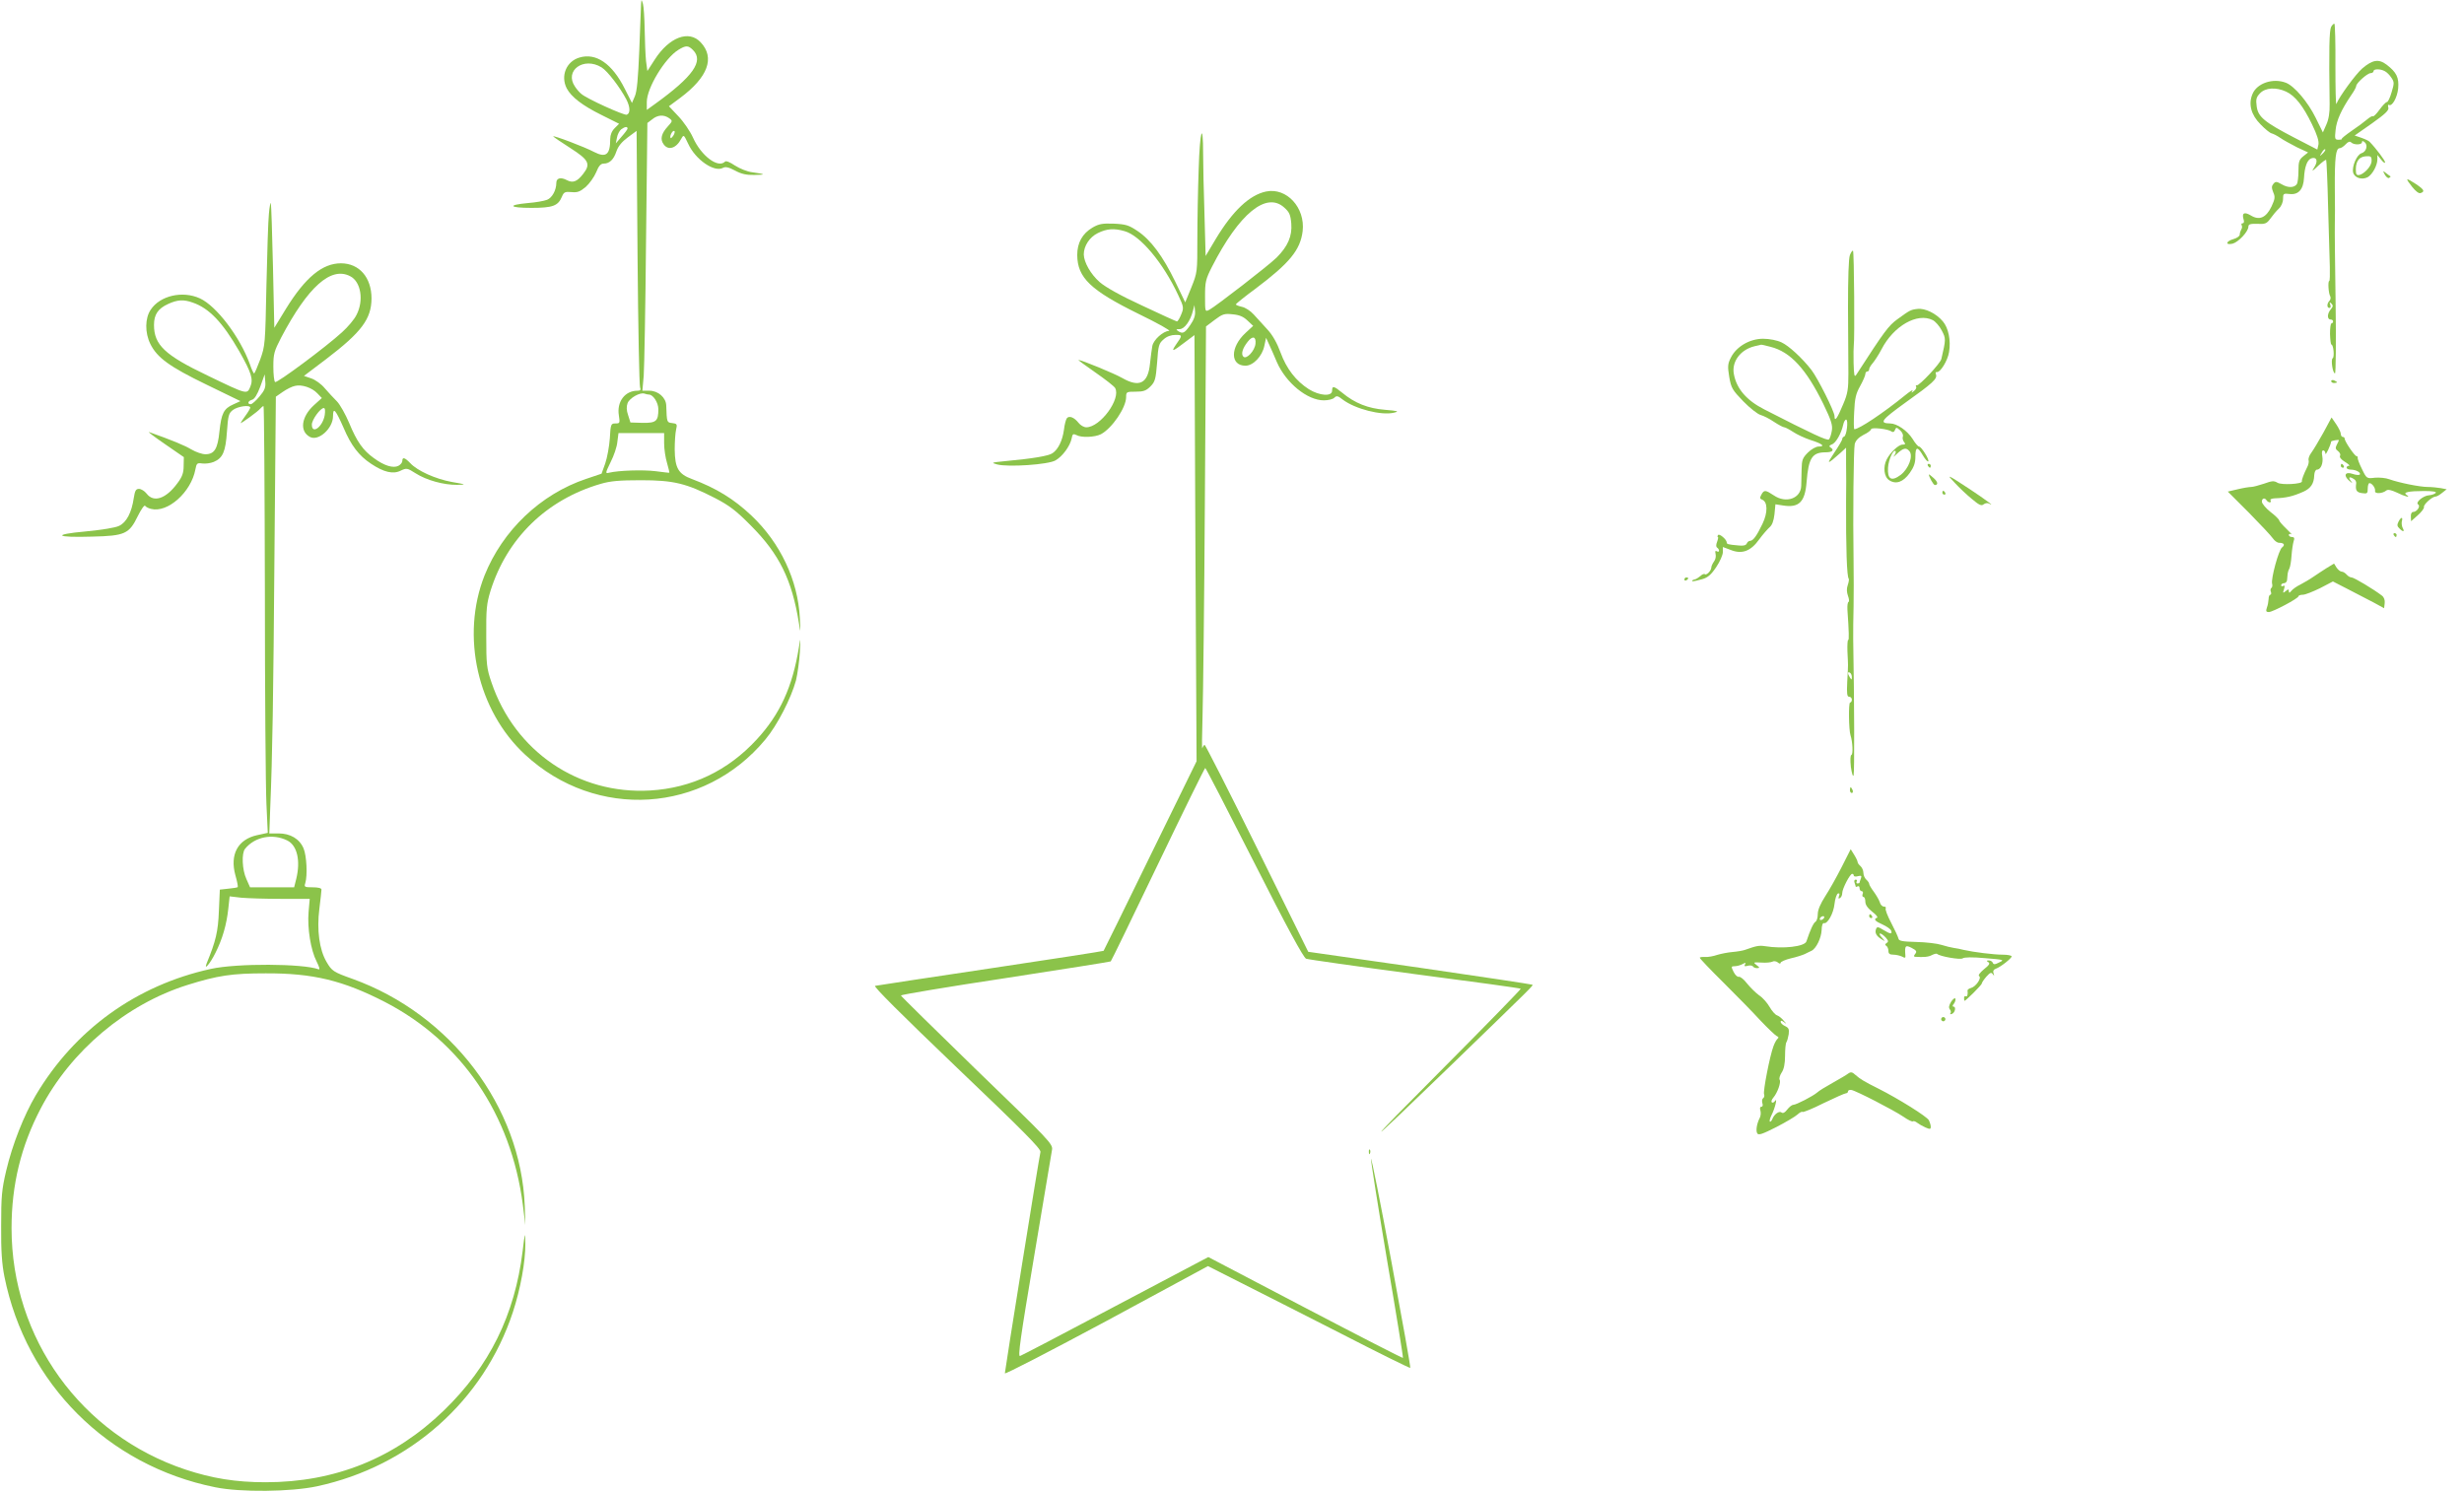 <?xml version="1.0" standalone="no"?>
<!DOCTYPE svg PUBLIC "-//W3C//DTD SVG 20010904//EN"
 "http://www.w3.org/TR/2001/REC-SVG-20010904/DTD/svg10.dtd">
<svg version="1.0" xmlns="http://www.w3.org/2000/svg"
 width="1280pt" height="775pt" viewBox="0 0 1280 775"
 preserveAspectRatio="xMidYMid meet">
<g transform="translate(0,775) scale(0.1,-0.1)"
fill="#8bc34a" stroke="none">
<path d="M3330 7725 c-1 -16 -5 -122 -9 -235 -6 -145 -12 -215 -23 -240 l-15
-35 -37 73 c-66 132 -150 189 -236 163 -68 -20 -99 -95 -66 -160 24 -45 81
-89 180 -138 l92 -46 -23 -23 c-15 -15 -23 -35 -23 -56 0 -82 -22 -99 -83 -68
-48 26 -218 90 -213 81 2 -3 43 -31 90 -61 95 -61 106 -82 65 -134 -31 -40
-53 -48 -84 -32 -32 17 -55 11 -55 -14 0 -38 -22 -78 -48 -88 -15 -6 -60 -14
-100 -17 -108 -10 -98 -25 18 -25 111 0 139 10 159 58 10 24 16 27 50 24 31
-3 44 2 74 27 19 17 44 52 54 76 13 33 24 45 39 45 30 0 52 21 66 63 9 27 28
50 59 73 l46 34 5 -658 c3 -361 9 -665 13 -674 5 -14 2 -18 -14 -18 -65 0
-108 -58 -96 -129 6 -39 5 -41 -18 -41 -23 0 -25 -3 -29 -77 -3 -43 -14 -102
-24 -131 l-19 -53 -80 -27 c-236 -79 -434 -267 -528 -502 -124 -314 -37 -702
211 -931 368 -341 929 -306 1248 79 62 74 134 215 159 307 8 33 17 98 20 145
4 81 4 82 -5 26 -33 -204 -98 -347 -219 -478 -149 -162 -337 -252 -553 -265
-373 -22 -704 203 -825 562 -25 73 -27 94 -27 240 -1 141 2 169 22 235 86 274
291 474 572 556 51 15 97 19 210 19 169 0 235 -16 385 -93 73 -38 108 -64 185
-142 148 -148 214 -282 250 -506 9 -57 9 -56 5 26 -10 195 -101 389 -251 531
-92 87 -184 143 -309 190 -71 26 -89 57 -90 154 0 39 3 84 7 102 7 29 5 32
-20 35 -28 3 -28 3 -31 91 -1 41 -42 77 -87 77 l-37 0 7 78 c3 42 9 355 12
695 l7 618 25 19 c29 24 61 25 88 6 19 -14 18 -15 -7 -43 -33 -36 -41 -66 -22
-92 24 -35 66 -22 92 28 13 23 13 22 36 -26 38 -83 136 -150 181 -125 13 7 30
3 62 -14 33 -18 60 -24 101 -23 62 1 59 4 -11 14 -26 3 -65 19 -90 35 -27 18
-46 26 -52 20 -36 -36 -124 31 -166 125 -15 33 -49 83 -76 111 l-49 52 58 43
c145 108 182 209 107 289 -61 66 -164 27 -239 -90 l-38 -59 -7 52 c-3 29 -6
102 -7 162 -1 61 -5 121 -9 135 -8 25 -8 25 -10 -5z m270 -235 c57 -57 1 -137
-197 -280 l-43 -31 0 41 c0 73 94 228 164 271 39 24 51 24 76 -1z m-475 -90
c31 -19 96 -104 129 -167 20 -39 21 -72 2 -79 -13 -5 -208 83 -236 108 -9 7
-24 24 -33 38 -57 83 45 157 138 100z m135 -318 c0 -4 -14 -23 -31 -42 l-30
-35 6 30 c3 17 13 36 22 43 19 14 33 16 33 4z m240 -33 c-7 -11 -14 -19 -16
-16 -7 7 7 37 17 37 6 0 5 -9 -1 -21z m-129 -1349 c22 0 49 -42 49 -76 0 -62
-11 -72 -82 -71 l-63 2 -12 38 c-9 25 -9 45 -3 62 10 27 65 58 88 50 8 -3 18
-5 23 -5z m79 -253 c0 -30 7 -76 15 -102 8 -27 13 -50 12 -51 -1 -1 -33 3 -72
8 -65 8 -191 4 -241 -8 -20 -5 -20 -3 8 55 17 33 33 80 35 105 l6 46 118 0
119 0 0 -53z"/>
<path d="M12110 7611 c-10 -19 -12 -115 -8 -402 1 -43 -5 -80 -17 -106 l-18
-41 -38 77 c-40 81 -110 164 -154 181 -67 26 -151 -2 -174 -59 -22 -52 -7
-108 42 -157 24 -25 50 -46 58 -47 8 -2 28 -12 44 -23 17 -12 56 -33 87 -49
l58 -27 -25 -20 c-21 -17 -25 -28 -25 -76 0 -31 -4 -62 -8 -68 -13 -20 -46
-21 -78 -2 -28 16 -33 16 -44 3 -10 -12 -10 -21 -1 -44 11 -24 9 -35 -9 -74
-28 -58 -63 -74 -108 -46 -34 20 -47 12 -37 -21 4 -12 2 -20 -5 -20 -6 0 -8
-4 -5 -10 3 -5 3 -16 -2 -22 -4 -7 -8 -19 -8 -27 0 -8 -15 -18 -32 -23 -40
-11 -45 -33 -5 -24 30 8 81 62 82 88 0 13 9 16 46 15 41 -2 49 1 68 27 12 17
31 40 44 52 13 12 22 33 22 51 0 27 2 29 35 25 45 -5 71 24 74 85 3 55 16 92
37 100 28 10 37 -12 18 -43 -17 -28 -16 -28 19 5 20 19 39 33 41 30 2 -2 7
-112 10 -244 4 -132 8 -273 9 -312 1 -40 0 -73 -3 -73 -8 0 -4 -65 5 -79 4 -7
2 -18 -4 -24 -14 -14 -14 -37 0 -37 6 0 8 7 4 18 -5 13 -4 14 6 5 10 -10 9
-16 -3 -30 -19 -22 -20 -53 -1 -53 7 0 13 -4 13 -10 0 -5 -4 -10 -8 -10 -5 0
-8 -25 -8 -55 1 -30 4 -55 7 -55 11 0 17 -65 7 -71 -11 -7 0 -79 12 -79 4 0 6
165 3 368 -3 202 -5 385 -4 407 1 22 1 106 0 187 -1 159 5 208 25 208 7 0 21
9 31 20 13 14 22 17 29 10 14 -14 56 -13 56 1 0 8 4 8 14 0 18 -15 9 -49 -16
-57 -25 -7 -51 -69 -44 -100 7 -28 45 -40 75 -25 25 14 51 61 51 93 l0 23 20
-25 c11 -14 20 -20 20 -13 0 9 -46 71 -80 106 -4 5 -23 14 -43 21 l-35 12 90
63 c69 49 89 68 85 82 -3 11 -2 17 3 14 16 -10 43 37 48 85 5 57 -8 84 -60
124 -41 31 -73 26 -127 -20 -35 -31 -119 -146 -134 -184 -3 -8 -5 81 -5 198 1
117 -2 215 -5 218 -3 3 -10 -4 -17 -15z m279 -231 c10 -5 25 -20 34 -34 15
-22 15 -29 1 -75 -8 -28 -19 -51 -24 -51 -6 0 -23 -18 -39 -40 -15 -21 -31
-37 -34 -34 -3 3 -17 -5 -31 -17 -14 -12 -50 -39 -80 -59 -30 -21 -53 -39 -51
-42 2 -2 -5 -4 -17 -4 -19 0 -20 5 -15 51 5 50 30 105 80 179 15 21 27 43 27
49 0 15 58 67 75 67 8 0 15 5 15 10 0 13 36 13 59 0z m-513 -106 c47 -22 88
-74 134 -169 27 -55 37 -88 34 -106 l-6 -26 -118 61 c-158 82 -190 109 -197
164 -5 36 -2 47 17 67 28 30 84 33 136 9z m190 -322 c-17 -16 -18 -16 -5 5 7
12 15 20 18 17 3 -2 -3 -12 -13 -22z m254 -37 c0 -42 -78 -101 -81 -62 -5 53
12 82 50 85 27 2 31 -1 31 -23z"/>
<path d="M6227 6874 c-4 -109 -7 -274 -7 -368 0 -168 0 -172 -31 -249 l-32
-78 -52 108 c-64 132 -127 217 -196 263 -45 30 -60 35 -123 38 -59 2 -77 -1
-110 -20 -53 -31 -80 -79 -80 -143 1 -118 69 -183 319 -306 99 -48 170 -88
158 -88 -30 -1 -81 -46 -87 -79 -3 -15 -8 -56 -12 -91 -10 -103 -55 -126 -144
-75 -40 23 -212 94 -228 94 -3 0 36 -29 88 -65 52 -36 98 -72 103 -81 31 -56
-77 -204 -150 -204 -12 0 -30 10 -40 23 -23 29 -49 39 -61 24 -5 -7 -12 -33
-15 -60 -8 -57 -30 -102 -60 -122 -22 -14 -97 -27 -247 -41 -71 -7 -73 -8 -40
-17 57 -15 266 -1 303 21 37 21 76 75 84 114 4 23 8 26 24 18 26 -15 96 -12
128 4 58 31 131 138 131 193 0 27 2 28 50 28 40 0 54 5 76 27 24 24 28 37 35
124 6 89 9 100 34 121 16 15 39 23 61 23 37 0 38 -1 2 -52 -26 -38 -16 -35 45
12 l52 39 5 -1107 6 -1107 -240 -490 c-131 -269 -241 -492 -243 -495 -2 -2
-266 -43 -587 -91 -321 -48 -591 -89 -600 -91 -11 -2 138 -150 423 -423 349
-333 439 -424 436 -440 -8 -33 -185 -1137 -185 -1150 0 -7 237 116 528 272
l527 285 170 -86 c94 -47 329 -167 524 -266 194 -100 355 -179 357 -177 3 2
-42 251 -98 553 -56 302 -104 542 -106 533 -1 -9 36 -244 83 -523 48 -280 85
-509 83 -511 -2 -2 -230 115 -507 260 l-504 264 -481 -254 c-264 -140 -488
-257 -497 -260 -12 -5 1 90 73 517 48 288 90 537 93 554 5 30 -10 46 -390 413
-217 211 -395 386 -395 389 0 4 244 45 542 90 299 46 545 85 548 87 3 2 113
229 245 504 132 275 243 501 246 501 3 0 117 -221 254 -491 171 -338 256 -494
270 -500 11 -4 265 -40 565 -80 300 -39 547 -73 550 -76 2 -2 -173 -182 -390
-400 -452 -454 -447 -457 15 -10 451 437 440 426 435 431 -3 2 -266 42 -584
88 l-580 83 -265 537 c-146 296 -269 537 -273 538 -3 0 -9 -8 -12 -17 -3 -10
-2 65 1 167 3 102 9 599 12 1104 l6 920 45 34 c40 30 50 34 93 29 35 -3 56
-12 77 -32 l30 -28 -40 -37 c-80 -74 -80 -170 0 -170 40 0 87 49 98 103 l9 42
16 -35 c9 -19 27 -60 40 -91 47 -108 158 -199 244 -199 23 0 48 6 55 14 11 11
18 10 43 -10 65 -49 201 -84 267 -68 28 7 21 9 -48 15 -87 7 -156 34 -222 89
-43 35 -52 37 -52 10 0 -31 -65 -27 -121 8 -67 43 -116 106 -147 191 -17 47
-41 90 -67 118 -22 24 -54 60 -72 79 -17 19 -45 37 -62 40 -17 4 -31 9 -31 13
1 3 46 40 102 81 177 133 233 201 245 299 14 122 -83 228 -190 206 -86 -18
-173 -100 -261 -246 l-53 -89 -6 218 c-4 119 -7 260 -7 312 0 176 -17 123 -23
-76z m444 -202 c27 -24 33 -37 37 -84 5 -65 -18 -118 -76 -176 -40 -40 -313
-251 -349 -271 -23 -12 -23 -12 -23 70 0 74 3 88 36 153 141 276 282 392 375
308z m-829 -123 c81 -22 200 -164 278 -331 30 -63 30 -68 16 -102 -8 -20 -18
-36 -22 -36 -3 0 -85 37 -180 82 -113 52 -191 96 -221 122 -47 41 -82 103 -83
144 0 44 30 90 73 111 47 23 84 26 139 10z m341 -488 c-29 -42 -39 -47 -63
-31 -12 8 -11 10 8 10 25 0 56 43 69 95 l8 30 3 -32 c2 -22 -5 -43 -25 -72z
m339 -97 c-4 -37 -47 -83 -63 -67 -13 13 -5 43 23 78 25 32 44 27 40 -11z"/>
<path d="M12389 6842 c7 -12 17 -20 22 -16 6 3 9 7 7 8 -2 1 -12 8 -22 16 -18
14 -19 14 -7 -8z"/>
<path d="M12530 6780 c19 -24 36 -37 45 -33 23 8 18 18 -25 47 -54 35 -57 33
-20 -14z"/>
<path d="M1397 6640 c-4 -36 -9 -204 -13 -375 -6 -303 -7 -312 -32 -382 -15
-40 -29 -73 -32 -73 -3 0 -13 21 -22 48 -51 141 -174 303 -260 342 -90 41
-207 14 -255 -59 -30 -44 -31 -119 -2 -178 35 -71 99 -118 291 -211 l177 -86
-37 -17 c-50 -22 -62 -47 -72 -140 -9 -91 -26 -119 -73 -119 -17 0 -49 11 -73
25 -35 21 -103 49 -219 90 -11 4 25 -23 80 -61 l100 -69 -1 -46 c0 -35 -7 -56
-32 -89 -59 -81 -123 -103 -160 -55 -11 14 -29 25 -40 25 -16 0 -21 -9 -27
-47 -11 -76 -38 -127 -76 -145 -20 -10 -91 -21 -173 -29 -178 -16 -159 -33 33
-27 170 4 192 14 237 107 17 34 34 59 38 53 3 -5 17 -13 31 -16 86 -22 208 87
230 205 6 32 9 35 36 31 16 -2 42 1 59 8 48 20 62 54 69 158 6 84 9 95 31 112
25 19 90 28 90 12 0 -4 -11 -23 -25 -42 -14 -19 -25 -36 -25 -38 0 -5 90 60
102 75 6 7 13 13 17 13 3 0 6 -431 7 -958 0 -526 4 -1025 8 -1108 l7 -151 -55
-12 c-101 -22 -143 -101 -113 -209 9 -31 14 -58 12 -61 -2 -2 -24 -6 -48 -8
l-45 -5 -5 -112 c-4 -105 -16 -156 -63 -270 -17 -43 18 -2 45 53 36 71 58 146
67 230 l7 64 60 -7 c33 -3 127 -6 208 -6 l148 0 -6 -68 c-7 -84 11 -198 42
-258 14 -28 18 -43 10 -40 -80 30 -424 32 -560 2 -387 -85 -707 -316 -909
-656 -62 -105 -122 -257 -154 -393 -23 -98 -26 -133 -26 -287 -1 -129 4 -198
17 -263 112 -557 538 -982 1095 -1094 131 -27 394 -24 529 5 482 104 865 444
1017 904 40 121 66 265 65 357 -1 64 -2 62 -14 -39 -41 -332 -172 -598 -409
-828 -256 -248 -565 -373 -926 -373 -155 0 -278 20 -417 66 -542 181 -903 682
-903 1254 0 225 49 426 151 621 157 301 445 543 764 643 157 49 230 60 405 60
246 1 402 -37 620 -149 398 -206 655 -584 716 -1053 l13 -106 -3 100 c-20 516
-384 995 -894 1179 -101 36 -108 41 -136 89 -37 63 -51 166 -37 275 6 48 11
94 11 100 0 8 -17 12 -46 12 -42 0 -45 2 -38 22 12 40 7 142 -9 180 -21 50
-69 78 -130 78 l-48 0 5 138 c11 264 16 553 22 1339 l7 792 36 25 c20 14 48
28 63 31 35 9 89 -9 117 -39 l23 -24 -41 -37 c-66 -60 -76 -136 -21 -165 44
-24 120 44 120 108 0 49 13 34 55 -61 39 -92 80 -145 142 -186 67 -45 116 -56
155 -36 30 14 33 14 77 -14 56 -36 147 -61 216 -60 49 1 48 2 -28 15 -86 16
-179 58 -216 98 -28 29 -41 33 -41 11 0 -8 -9 -19 -20 -25 -27 -14 -74 0 -128
40 -56 40 -88 85 -128 182 -19 45 -48 97 -64 113 -17 17 -45 47 -63 68 -17 21
-49 44 -70 51 l-38 13 115 87 c185 141 235 209 236 315 0 110 -64 183 -159
183 -96 0 -185 -73 -286 -237 l-60 -98 -7 318 c-4 175 -9 323 -11 329 -2 6 -7
-18 -10 -54z m422 -325 c56 -28 72 -126 33 -201 -11 -23 -45 -63 -75 -90 -84
-77 -337 -265 -348 -259 -5 4 -9 39 -9 80 0 67 4 80 41 152 139 263 258 370
358 318z m-818 -137 c85 -29 155 -102 242 -253 63 -112 74 -145 57 -185 -17
-40 -15 -41 -222 59 -222 106 -278 159 -278 263 0 54 21 85 74 109 48 22 80
24 127 7z m347 -488 c-18 -22 -39 -40 -45 -40 -20 0 -15 17 6 23 13 3 27 26
43 68 l23 64 3 -37 c3 -31 -3 -46 -30 -78z m339 -96 c-10 -61 -67 -104 -67
-50 0 25 44 86 62 86 7 0 8 -14 5 -36z m-194 -2211 c51 -26 69 -105 46 -199
l-11 -44 -115 0 -114 0 -19 43 c-22 47 -26 134 -7 157 51 63 144 81 220 43z"/>
<path d="M9610 6425 c-7 -17 -10 -122 -10 -274 1 -135 2 -289 2 -341 0 -81 -3
-104 -27 -160 -31 -75 -45 -94 -45 -62 0 24 -87 197 -120 240 -48 62 -118 126
-155 143 -23 11 -63 19 -96 19 -69 0 -138 -40 -167 -97 -17 -33 -18 -46 -9
-101 10 -58 16 -68 73 -127 34 -35 75 -67 90 -71 15 -4 47 -20 70 -36 23 -15
47 -28 53 -28 5 0 26 -11 46 -24 19 -13 60 -32 90 -42 61 -19 80 -34 42 -34
-13 0 -38 -14 -55 -31 -28 -28 -32 -38 -33 -88 -1 -31 -2 -69 -2 -85 -2 -66
-79 -93 -142 -50 -44 29 -51 30 -65 4 -9 -16 -8 -22 4 -26 29 -11 30 -67 2
-125 -30 -63 -49 -89 -65 -89 -6 0 -14 -6 -17 -14 -4 -9 -17 -13 -42 -10 -57
5 -62 7 -62 16 0 15 -39 48 -45 38 -4 -6 -4 -10 -1 -10 3 0 1 -11 -4 -25 -6
-15 -6 -26 0 -30 6 -4 10 -11 10 -16 0 -6 -5 -7 -12 -3 -7 5 -9 0 -6 -14 3
-12 0 -29 -8 -39 -7 -10 -14 -24 -14 -31 0 -17 -26 -43 -34 -35 -3 3 -14 -1
-23 -10 -10 -8 -22 -16 -28 -17 -13 -2 -21 -10 -9 -10 5 0 26 5 47 11 28 8 45
22 72 62 19 28 35 64 35 79 l0 26 40 -15 c59 -24 105 -7 149 55 19 26 44 54
54 63 13 11 21 33 25 67 l5 52 38 -6 c85 -14 116 18 124 123 10 124 29 153 99
153 36 0 47 12 24 26 -8 5 -5 10 8 15 21 7 49 57 59 102 3 15 10 27 15 27 13
0 3 -84 -10 -88 -6 -2 -10 -8 -10 -13 0 -6 -19 -38 -42 -72 -42 -63 -38 -63
35 2 l27 25 0 -85 c1 -46 1 -133 0 -194 -1 -243 4 -393 14 -402 2 -3 0 -17 -5
-32 -7 -19 -6 -37 1 -57 6 -16 7 -30 3 -31 -5 -2 -7 -20 -6 -41 8 -114 9 -160
4 -157 -3 2 -5 -25 -4 -58 2 -34 3 -66 3 -72 0 -5 -1 -45 -4 -87 -3 -62 -1
-78 10 -78 8 0 14 -7 14 -15 0 -8 -4 -15 -9 -15 -9 0 -7 -143 2 -170 11 -33
14 -99 5 -102 -6 -2 -7 -26 -3 -63 5 -35 11 -53 14 -43 5 15 4 376 -2 708 0
36 0 112 2 170 1 58 1 159 0 225 -4 250 0 592 6 618 5 19 20 34 46 48 22 10
39 24 39 29 0 11 89 2 106 -12 8 -5 14 -3 18 8 6 15 8 15 27 -2 11 -10 17 -24
14 -32 -3 -8 0 -21 6 -28 9 -11 7 -14 -8 -14 -20 0 -63 -40 -82 -77 -20 -39
-14 -91 13 -108 35 -23 73 -10 107 38 21 30 29 51 29 84 0 53 11 55 39 7 12
-20 24 -34 28 -31 7 8 -36 77 -48 77 -5 0 -20 17 -33 39 -28 44 -82 81 -117
81 -59 1 -47 17 79 108 143 102 167 124 159 147 -4 8 -1 14 5 12 17 -3 56 59
63 104 10 60 -3 125 -32 159 -34 41 -93 70 -132 65 -36 -4 -40 -7 -105 -54
-46 -34 -65 -59 -213 -288 -10 -15 -12 -4 -14 62 -1 44 0 84 1 90 5 25 2 487
-4 492 -3 3 -10 -7 -16 -22z m430 -338 c14 -7 35 -31 47 -54 22 -42 22 -45 -2
-148 -5 -23 -116 -141 -128 -137 -5 1 -6 -2 -3 -7 3 -5 -2 -15 -11 -22 -14
-12 -16 -12 -8 1 5 8 -13 -3 -40 -25 -112 -91 -238 -175 -262 -175 -3 0 -4 40
-1 88 3 72 9 97 31 136 15 27 27 55 27 62 0 8 5 14 10 14 6 0 10 5 10 12 0 6
9 21 19 32 10 12 31 44 45 71 63 122 186 192 266 152z m-842 -139 c103 -26
185 -115 274 -297 41 -85 49 -110 44 -139 -3 -19 -10 -40 -15 -45 -8 -8 -82
26 -336 156 -92 47 -144 107 -158 184 -12 64 34 126 107 144 17 4 32 7 34 8 2
1 24 -4 50 -11z m721 -542 c21 -25 -4 -91 -45 -123 -48 -36 -70 -24 -66 38 3
43 28 97 39 85 3 -3 0 -14 -7 -23 -8 -10 -1 -6 15 10 33 30 47 33 64 13z
m-299 -1174 c0 -15 -2 -15 -10 -2 -13 20 -13 33 0 25 6 -3 10 -14 10 -23z"/>
<path d="M12110 5770 c0 -6 7 -10 15 -10 8 0 15 2 15 4 0 2 -7 6 -15 10 -8 3
-15 1 -15 -4z"/>
<path d="M12070 5503 c-24 -43 -52 -90 -63 -105 -11 -14 -17 -32 -14 -40 2 -7
-1 -24 -9 -38 -16 -32 -28 -63 -26 -71 3 -14 -106 -20 -127 -7 -18 11 -29 10
-70 -5 -27 -9 -57 -17 -67 -17 -10 0 -41 -5 -70 -12 l-51 -12 110 -110 c60
-61 116 -121 124 -133 9 -13 23 -23 32 -23 26 0 33 -11 16 -24 -18 -13 -58
-162 -52 -188 3 -10 1 -20 -4 -23 -4 -3 -6 -12 -2 -20 3 -8 1 -15 -3 -15 -5 0
-9 -10 -9 -22 -1 -13 -4 -33 -9 -45 -6 -18 -4 -23 10 -23 20 0 154 71 154 82
0 4 10 8 23 8 12 0 52 16 89 34 l67 35 78 -40 c43 -22 103 -53 133 -69 l55
-30 3 26 c2 16 -3 31 -15 40 -43 33 -145 94 -157 94 -8 0 -19 7 -26 15 -7 8
-18 15 -25 15 -7 0 -19 9 -27 21 l-13 21 -38 -23 c-21 -13 -52 -34 -70 -46
-17 -12 -48 -30 -67 -40 -19 -9 -40 -24 -47 -33 -10 -12 -12 -12 -13 -1 0 11
-3 11 -16 0 -15 -12 -16 -11 -9 10 5 16 4 21 -4 17 -6 -4 -11 -2 -11 3 0 6 7
11 15 11 8 0 16 8 16 18 1 9 2 24 3 32 1 8 5 20 9 27 4 7 9 36 11 65 2 29 7
63 11 76 6 16 3 22 -9 22 -9 0 -16 5 -16 11 0 5 6 7 13 3 6 -4 -5 9 -25 28
-21 20 -38 40 -38 44 0 5 -20 25 -45 44 -24 19 -44 43 -45 53 0 19 15 23 25 7
3 -5 11 -10 16 -10 6 0 7 5 4 10 -4 6 6 10 22 11 59 2 94 10 150 35 37 17 54
42 55 85 1 17 7 29 14 29 21 0 34 35 28 69 -4 20 -2 31 5 31 6 0 11 -8 11 -17
1 -13 28 46 30 63 0 4 40 11 40 7 0 -2 -5 -13 -11 -24 -8 -16 -7 -23 7 -33 9
-7 14 -18 10 -24 -4 -7 6 -20 26 -32 18 -11 27 -20 21 -20 -7 0 -13 -4 -13
-10 0 -5 10 -10 23 -10 26 0 54 -16 45 -26 -4 -3 -20 -2 -37 4 -38 13 -49 -8
-18 -35 19 -16 20 -16 8 0 -14 18 -5 23 17 8 8 -4 13 -14 12 -22 -5 -36 1 -47
30 -51 27 -4 30 -2 30 24 0 15 4 28 9 28 13 0 32 -26 29 -41 -3 -16 39 -14 59
3 8 6 26 2 54 -11 42 -21 77 -29 50 -12 -20 13 11 20 93 20 45 0 65 -4 59 -10
-6 -6 -21 -11 -34 -12 -31 -2 -74 -38 -57 -48 14 -9 -7 -39 -27 -39 -7 0 -12
-10 -11 -24 l1 -24 35 31 c19 17 34 36 32 43 -3 13 43 54 60 54 6 0 21 8 34
19 l24 19 -31 6 c-18 3 -48 6 -68 6 -40 0 -149 22 -199 40 -18 7 -52 10 -75 8
-42 -5 -43 -5 -67 45 -14 28 -24 54 -22 59 1 4 -2 8 -6 8 -10 0 -62 77 -62 91
0 5 -4 9 -10 9 -5 0 -10 7 -10 16 0 8 -11 31 -24 50 l-24 35 -42 -78z"/>
<path d="M10015 5330 c3 -5 8 -10 11 -10 2 0 4 5 4 10 0 6 -5 10 -11 10 -5 0
-7 -4 -4 -10z"/>
<path d="M12160 5330 c0 -5 5 -10 11 -10 5 0 7 5 4 10 -3 6 -8 10 -11 10 -2 0
-4 -4 -4 -10z"/>
<path d="M10020 5285 c0 -12 24 -55 31 -55 19 0 16 17 -7 37 -13 12 -24 20
-24 18z"/>
<path d="M10155 5241 c22 -24 61 -61 88 -83 38 -32 50 -38 62 -28 8 6 20 8 27
4 38 -21 -17 20 -97 73 -122 80 -126 82 -80 34z"/>
<path d="M10090 5190 c0 -5 5 -10 11 -10 5 0 7 5 4 10 -3 6 -8 10 -11 10 -2 0
-4 -4 -4 -10z"/>
<path d="M12460 5040 c-8 -16 -8 -24 4 -35 19 -20 29 -19 18 1 -5 9 -7 25 -5
35 7 25 -4 24 -17 -1z"/>
<path d="M12435 4970 c3 -5 8 -10 11 -10 2 0 4 5 4 10 0 6 -5 10 -11 10 -5 0
-7 -4 -4 -10z"/>
<path d="M8750 4739 c0 -5 5 -7 10 -4 6 3 10 8 10 11 0 2 -4 4 -10 4 -5 0 -10
-5 -10 -11z"/>
<path d="M9610 3645 c0 -8 4 -15 10 -15 5 0 7 7 4 15 -4 8 -8 15 -10 15 -2 0
-4 -7 -4 -15z"/>
<path d="M9567 3245 c-26 -51 -64 -119 -85 -151 -25 -39 -39 -71 -39 -93 0
-18 -5 -36 -12 -40 -11 -7 -27 -42 -47 -102 -9 -27 -121 -40 -214 -25 -32 5
-46 2 -105 -19 -11 -4 -40 -9 -64 -11 -24 -2 -60 -9 -80 -15 -20 -7 -48 -12
-63 -11 -16 1 -28 -1 -28 -4 0 -4 55 -62 123 -129 67 -67 154 -155 192 -197
39 -41 77 -77 85 -81 10 -4 11 -8 4 -14 -5 -4 -15 -21 -21 -38 -19 -50 -55
-235 -49 -250 3 -8 1 -17 -5 -21 -5 -3 -7 -14 -4 -25 4 -11 2 -19 -5 -19 -7 0
-9 -8 -5 -20 3 -10 2 -27 -3 -37 -16 -31 -22 -68 -13 -82 7 -10 27 -3 98 33
49 25 99 55 110 65 12 11 23 17 27 14 3 -3 53 17 110 46 58 28 110 51 116 51
5 0 10 4 10 10 0 5 8 9 18 7 24 -4 218 -104 270 -139 24 -17 46 -27 49 -24 4
3 13 0 22 -7 9 -7 28 -18 44 -25 23 -10 27 -9 27 4 0 8 -5 24 -10 34 -10 19
-157 111 -260 163 -74 37 -96 50 -121 72 -16 15 -24 17 -37 8 -9 -7 -46 -29
-82 -49 -36 -20 -72 -42 -80 -50 -22 -19 -109 -64 -124 -64 -7 0 -21 -11 -32
-25 -11 -15 -22 -21 -29 -15 -12 10 -38 -8 -48 -34 -4 -10 -10 -16 -13 -13 -3
3 1 18 9 34 18 35 32 95 18 73 -6 -8 -13 -11 -17 -7 -4 4 0 15 8 24 22 26 41
80 33 93 -4 6 1 23 10 37 12 17 18 47 18 87 0 34 3 66 7 71 4 6 9 24 12 42 3
26 0 33 -19 42 -13 6 -23 16 -23 22 0 8 6 7 18 -2 14 -11 14 -10 -2 8 -10 13
-26 25 -35 28 -9 3 -26 22 -38 43 -12 21 -36 49 -55 61 -18 13 -46 41 -63 62
-16 21 -35 36 -42 34 -7 -2 -19 9 -27 25 -14 28 -13 30 5 30 11 0 30 5 41 11
16 9 19 8 13 -2 -6 -9 -2 -11 13 -7 12 4 25 2 28 -3 3 -5 13 -9 22 -9 15 1 14
3 -3 16 -19 15 -17 15 25 13 25 -2 51 1 58 5 7 4 19 2 27 -4 9 -8 15 -8 15 -2
0 5 24 16 53 23 28 6 61 17 72 22 11 6 27 13 35 17 25 12 51 66 53 108 0 23 6
38 12 36 18 -6 50 50 55 100 3 27 11 51 18 54 8 2 10 -2 5 -14 -4 -12 -3 -15
5 -10 7 4 12 15 12 26 0 22 40 100 52 100 4 0 8 -4 8 -9 0 -5 10 -7 22 -3 17
4 20 2 15 -12 -4 -10 -7 -20 -7 -22 0 -2 -5 -4 -11 -4 -5 0 -7 5 -4 10 3 6 1
10 -5 10 -7 0 -9 -7 -6 -16 3 -9 6 -18 6 -20 0 -3 5 -2 10 1 6 3 10 -1 10 -9
0 -9 5 -16 11 -16 6 0 9 -7 5 -15 -3 -8 -1 -15 4 -15 6 0 10 -11 10 -24 0 -17
12 -34 36 -53 20 -15 31 -29 25 -31 -20 -7 -11 -18 28 -35 22 -10 42 -24 45
-32 7 -20 -3 -19 -41 4 -26 16 -32 17 -37 5 -8 -20 1 -37 27 -53 22 -14 22
-14 3 8 -11 11 -15 21 -9 21 5 0 18 -9 29 -21 14 -16 15 -22 5 -28 -9 -6 -10
-11 -2 -15 6 -4 11 -16 11 -27 0 -14 7 -19 26 -19 14 0 34 -5 45 -10 15 -9 19
-7 17 7 -4 50 0 55 33 38 25 -13 28 -19 18 -31 -8 -10 -8 -14 0 -15 44 -3 69
-1 87 9 12 6 24 9 27 6 13 -13 122 -32 133 -23 8 6 51 7 115 1 100 -8 103 -9
75 -22 -23 -12 -30 -12 -34 -2 -2 6 -11 12 -20 12 -13 0 -14 -2 -3 -9 10 -6 5
-15 -23 -37 -20 -17 -31 -31 -25 -35 15 -9 -16 -55 -42 -62 -11 -3 -19 -9 -18
-14 3 -19 -2 -34 -9 -29 -5 3 -9 -1 -9 -9 0 -8 1 -15 2 -15 7 0 90 83 90 90 0
5 11 21 24 36 19 21 25 24 33 13 8 -11 9 -10 4 4 -4 11 0 20 12 24 25 9 82 54
82 64 0 5 -21 9 -47 9 -46 0 -150 13 -203 25 -14 4 -36 8 -50 10 -14 2 -43 9
-65 16 -22 7 -80 14 -130 15 -73 2 -91 5 -93 18 -2 9 -19 46 -38 82 -19 36
-32 70 -28 75 3 5 -2 9 -10 9 -8 0 -18 10 -21 23 -4 12 -18 36 -31 54 -13 17
-24 36 -24 41 0 5 -7 15 -15 22 -8 7 -15 23 -15 35 0 12 -7 28 -15 35 -8 7
-15 16 -15 21 0 5 -8 22 -18 38 l-18 29 -47 -93z m-92 -265 c-3 -5 -11 -10
-16 -10 -6 0 -7 5 -4 10 3 6 11 10 16 10 6 0 7 -4 4 -10z"/>
<path d="M9710 2990 c0 -5 5 -10 11 -10 5 0 7 5 4 10 -3 6 -8 10 -11 10 -2 0
-4 -4 -4 -10z"/>
<path d="M10136 2546 c-12 -20 -14 -31 -7 -40 6 -7 7 -16 3 -21 -4 -4 -1 -6 7
-3 17 5 24 38 9 38 -6 0 -6 6 2 15 6 8 10 20 8 26 -2 6 -12 0 -22 -15z"/>
<path d="M10086 2461 c-4 -5 -2 -12 3 -15 5 -4 12 -2 15 3 4 5 2 12 -3 15 -5
4 -12 2 -15 -3z"/>
<path d="M7111 1764 c0 -11 3 -14 6 -6 3 7 2 16 -1 19 -3 4 -6 -2 -5 -13z"/>
</g>
</svg>
